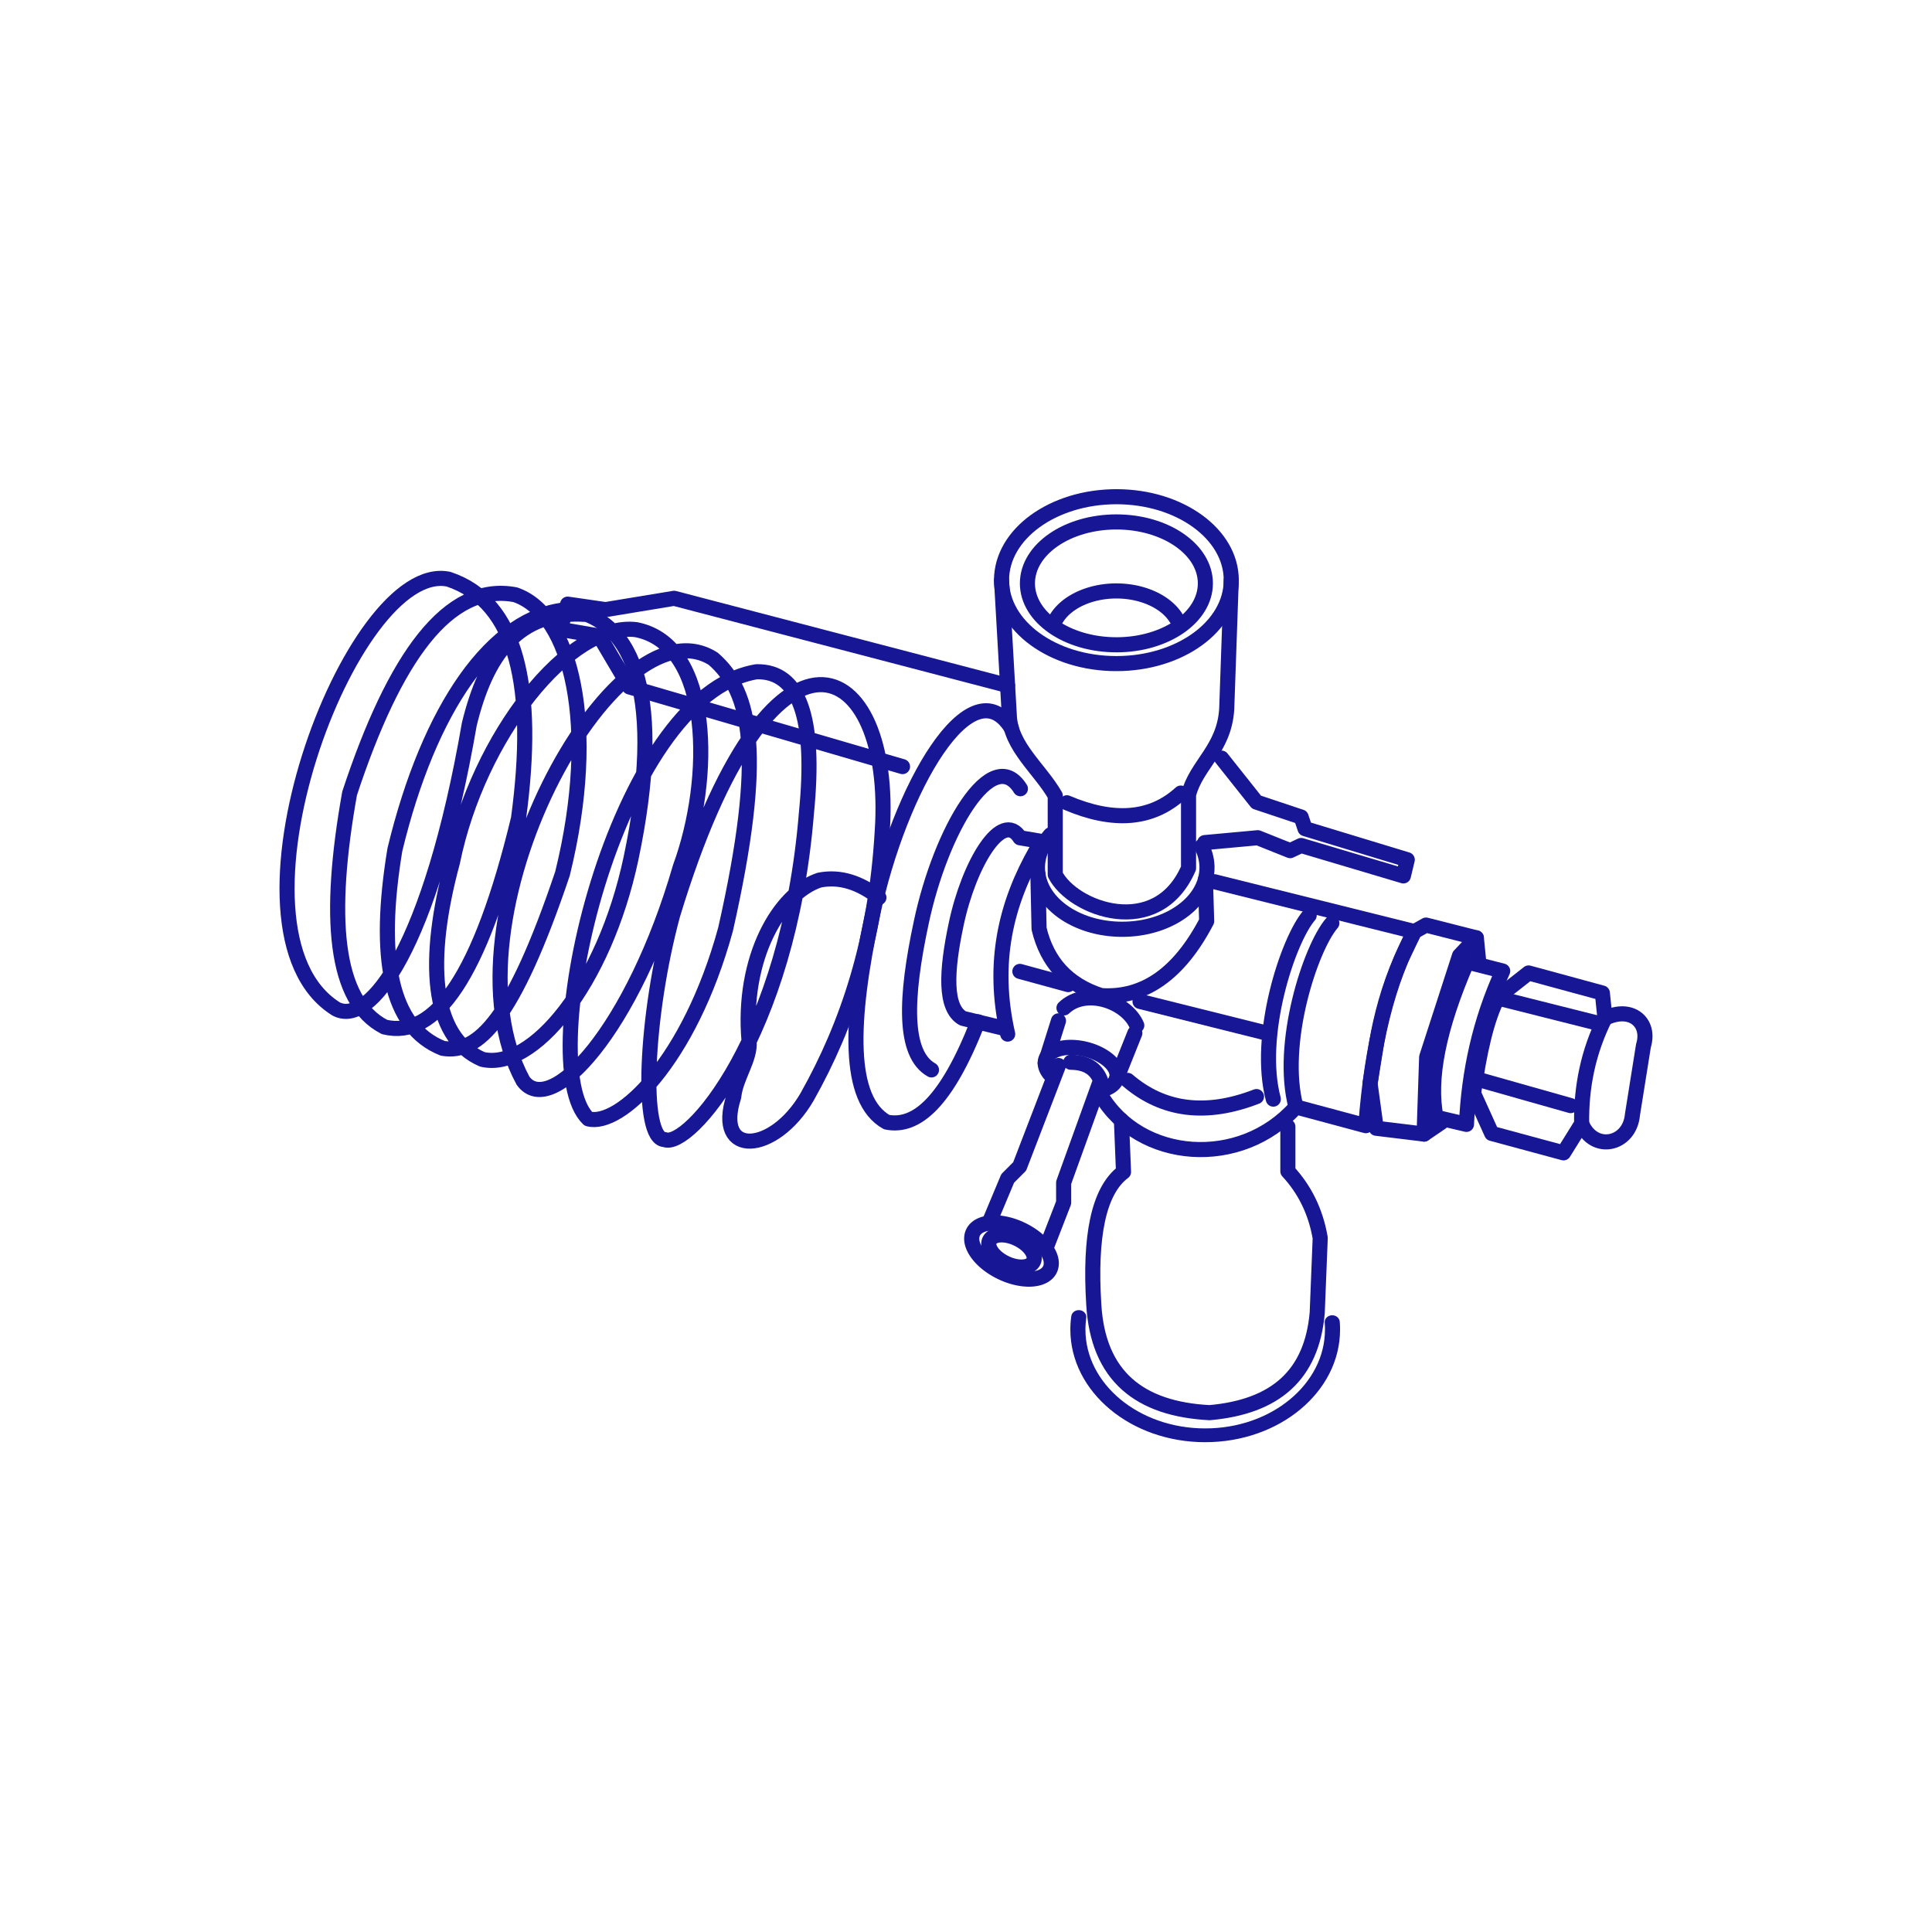 <?xml version="1.0" encoding="UTF-8"?>
<!DOCTYPE svg PUBLIC "-//W3C//DTD SVG 1.1//EN" "http://www.w3.org/Graphics/SVG/1.1/DTD/svg11.dtd">
<!-- Creator: CorelDRAW -->
<svg xmlns="http://www.w3.org/2000/svg" xml:space="preserve" width="1400px" height="1400px" version="1.1" style="shape-rendering:geometricPrecision; text-rendering:geometricPrecision; image-rendering:optimizeQuality; fill-rule:evenodd; clip-rule:evenodd"
viewBox="0 0 1400 1400"
 xmlns:xlink="http://www.w3.org/1999/xlink"
 xmlns:xodm="http://www.corel.com/coreldraw/odm/2003">
 <defs>
  <style type="text/css">
   <![CDATA[
    .str1 {stroke:#171796;stroke-width:10.94;stroke-linecap:round;stroke-linejoin:round;stroke-miterlimit:22.926}
    .str3 {stroke:#171796;stroke-width:10.94;stroke-linecap:round;stroke-linejoin:round;stroke-miterlimit:22.926}
    .str0 {stroke:#171796;stroke-width:10.94;stroke-linecap:round;stroke-linejoin:round;stroke-miterlimit:22.926}
    .str2 {stroke:#171796;stroke-width:10.94;stroke-linecap:round;stroke-linejoin:round;stroke-miterlimit:22.926}
    .fil0 {fill:none}
    .fil1 {fill:#171796;fill-rule:nonzero}
   ]]>
  </style>
 </defs>
 <g id="Capa_x0020_1">
  <rect class="fil0" width="1400" height="1400"/>
  <g id="_3131287891248">
   <path class="fil0 str0" d="M636.9 650.41c-13.79,-10.8 -28.11,-15.61 -43.14,-12.65 -29.1,9.74 -56.37,56.43 -50.94,116.84 1.14,12.67 -9.77,26.01 -11.14,40.24 -14.38,44.33 29.25,41.17 53.17,0 29.49,-52.35 50,-114.12 54.48,-192.73 8.44,-125.98 -79.71,-176.93 -151.93,60.96 -19.74,73.35 -23.63,162.37 -5.71,162.72 16.76,6.99 89.52,-74.05 102.69,-236.8 6.9,-69.42 -5.49,-102.82 -36.11,-102.22 -102.86,17.02 -163.32,284.48 -121.91,324.01 22.52,5.96 73.09,-41.28 99.41,-137.39 28.59,-126.61 18.77,-171.94 -8.92,-196 -71.77,-45.65 -200.34,190.04 -137.85,305.73 19.76,27.61 79.64,-36.37 113.94,-154.74 23.6,-64.4 23.29,-161.15 -31.89,-172.09 -48.04,-6.05 -114.5,76.84 -133.16,168.34 -19.07,70.51 -16.1,126.73 21.57,143.01 36.25,8.53 88.29,-53.67 107.84,-145.83 23.91,-113.94 3.75,-173.67 -45.95,-180.06 -54.46,4.41 -100.59,71.87 -125.2,173.97 -12.84,77.75 -3.72,128.71 34.7,143.95 25.68,4.25 51.07,-20.78 86.75,-126.6 26.6,-107.97 6.22,-188.39 -34.23,-202.1 -48.67,-9.26 -87.63,45.68 -120.04,143.95 -15.86,88.82 -11.34,150.48 25.32,169.28 36.54,8.8 69.29,-36 97.06,-150.99 12.89,-95.34 -1,-156.93 -50.64,-173.49 -70.44,-14.84 -171.51,254.9 -81.59,311.35 24.38,13.13 68.48,-43.98 96.6,-206.32 11.93,-48.83 34.54,-83.2 85.25,-79.49"/>
   <path class="fil0 str0" d="M885.18 549.37l25.32 31.88 32.35 10.79 2.82 8.44 74.08 22.51 -2.81 11.72 -74.09 -22.04 -7.97 3.75 -23.45 -9.38 -38.46 3.53m-218.97 -55.07l-197.87 -57.71 -21.81 -36.86 -28.36 -4.87 5.39 -18.29 27.43 3.98 49.71 -8.2 241.64 63.17"/>
   <path class="fil0 str0" d="M725.75 420.4l5.63 98.02c0.78,22.66 22.19,38.76 33.29,58.14l0 57.21c12.64,24.94 73.8,47.74 96.59,-4.69l0 -53.17c5.48,-21.66 25.95,-33.01 27.67,-62.18l3.28 -93.33"/>
   <path class="fil0 str0" d="M773.11 581.72c33.69,14.35 61.34,12.37 82.53,-7.03"/>
   <g>
    <path class="fil1" d="M897.68 420.4l-10.94 0 0 0 -0.09 -2.73 -0.28 -2.7 -0.47 -2.66 -0.64 -2.62 -0.82 -2.59 -1 -2.54 -1.17 -2.5 -1.33 -2.46 -1.5 -2.4 -1.65 -2.35 -1.82 -2.31 -1.98 -2.23 -2.12 -2.18 -2.28 -2.09 -2.42 -2.03 -2.55 -1.95 -2.69 -1.86 -2.82 -1.78 -2.94 -1.68 -3.07 -1.58 -3.17 -1.48 -3.29 -1.37 -3.38 -1.26 -3.49 -1.15 -3.58 -1.02 -3.67 -0.9 -3.75 -0.78 -3.82 -0.64 -3.89 -0.5 -3.98 -0.37 -4.02 -0.22 -4.08 -0.08 0 -10.92 4.49 0.08 4.42 0.25 4.36 0.4 4.31 0.56 4.23 0.7 4.15 0.86 4.06 1 3.99 1.14 3.89 1.28 3.78 1.41 3.69 1.54 3.58 1.67 3.46 1.79 3.35 1.91 3.21 2.02 3.1 2.14 2.96 2.25 2.81 2.37 2.67 2.46 2.51 2.57 2.36 2.67 2.19 2.77 2.01 2.85 1.84 2.95 1.65 3.04 1.45 3.12 1.25 3.2 1.04 3.26 0.82 3.34 0.59 3.39 0.36 3.44 0.12 3.5 0 0zm0 0c0,3.01 -2.45,5.46 -5.47,5.46 -3.02,0 -5.47,-2.45 -5.47,-5.46l10.94 0zm-88.7 65.92l0 -10.92 0 0 4.08 -0.08 4.02 -0.22 3.98 -0.36 3.89 -0.51 3.82 -0.64 3.75 -0.77 3.67 -0.91 3.58 -1.02 3.49 -1.14 3.38 -1.26 3.29 -1.38 3.18 -1.48 3.06 -1.58 2.94 -1.68 2.82 -1.77 2.69 -1.86 2.55 -1.95 2.42 -2.03 2.28 -2.1 2.12 -2.18 1.98 -2.23 1.82 -2.3 1.65 -2.36 1.5 -2.4 1.33 -2.46 1.17 -2.5 1 -2.54 0.82 -2.59 0.64 -2.62 0.47 -2.66 0.28 -2.69 0.09 -2.73 10.94 0 -0.12 3.49 -0.36 3.44 -0.59 3.39 -0.82 3.34 -1.04 3.27 -1.25 3.2 -1.45 3.11 -1.65 3.04 -1.84 2.95 -2.01 2.85 -2.19 2.77 -2.36 2.67 -2.51 2.57 -2.67 2.47 -2.81 2.36 -2.96 2.25 -3.1 2.14 -3.21 2.03 -3.35 1.91 -3.46 1.79 -3.58 1.67 -3.68 1.54 -3.8 1.41 -3.89 1.27 -3.98 1.14 -4.06 1 -4.15 0.86 -4.23 0.71 -4.31 0.55 -4.36 0.41 -4.42 0.25 -4.49 0.07 0 0zm0 0c-3.02,0 -5.47,-2.44 -5.47,-5.46 0,-3.01 2.45,-5.46 5.47,-5.46l0 10.92zm-88.7 -65.92l10.94 0 0 0 0.09 2.73 0.29 2.69 0.46 2.66 0.65 2.62 0.82 2.59 0.99 2.54 1.17 2.5 1.33 2.46 1.5 2.4 1.66 2.36 1.82 2.3 1.97 2.23 2.13 2.17 2.27 2.11 2.42 2.03 2.55 1.95 2.69 1.86 2.82 1.77 2.94 1.68 3.07 1.58 3.18 1.48 3.28 1.38 3.38 1.26 3.49 1.14 3.58 1.02 3.67 0.91 3.75 0.77 3.82 0.64 3.9 0.51 3.96 0.36 4.03 0.22 4.08 0.08 0 10.92 -4.48 -0.07 -4.44 -0.25 -4.36 -0.41 -4.3 -0.55 -4.23 -0.71 -4.15 -0.86 -4.06 -1 -3.98 -1.14 -3.89 -1.27 -3.79 -1.41 -3.69 -1.54 -3.57 -1.67 -3.47 -1.79 -3.35 -1.91 -3.22 -2.03 -3.09 -2.14 -2.96 -2.25 -2.81 -2.36 -2.67 -2.47 -2.51 -2.57 -2.36 -2.67 -2.19 -2.76 -2.01 -2.86 -1.84 -2.95 -1.64 -3.04 -1.46 -3.11 -1.24 -3.2 -1.05 -3.27 -0.81 -3.34 -0.6 -3.39 -0.36 -3.44 -0.12 -3.49 0 0zm0 0c0,-3.02 2.45,-5.46 5.47,-5.46 3.02,0 5.47,2.44 5.47,5.46l-10.94 0zm88.7 -65.93l0 10.92 0 0 -4.08 0.08 -4.03 0.22 -3.96 0.37 -3.9 0.5 -3.82 0.64 -3.75 0.78 -3.67 0.9 -3.58 1.02 -3.48 1.15 -3.39 1.26 -3.28 1.37 -3.18 1.48 -3.07 1.58 -2.94 1.68 -2.82 1.78 -2.69 1.86 -2.55 1.95 -2.42 2.02 -2.27 2.11 -2.13 2.17 -1.97 2.23 -1.82 2.31 -1.66 2.35 -1.5 2.4 -1.33 2.46 -1.17 2.5 -0.99 2.54 -0.82 2.59 -0.65 2.62 -0.46 2.66 -0.29 2.7 -0.09 2.73 -10.94 0 0.12 -3.5 0.36 -3.44 0.6 -3.39 0.81 -3.34 1.05 -3.26 1.24 -3.2 1.46 -3.12 1.64 -3.04 1.84 -2.95 2.01 -2.85 2.19 -2.77 2.36 -2.67 2.51 -2.57 2.67 -2.46 2.81 -2.37 2.96 -2.25 3.09 -2.14 3.22 -2.02 3.35 -1.91 3.46 -1.79 3.58 -1.67 3.69 -1.54 3.79 -1.41 3.89 -1.28 3.98 -1.14 4.06 -1 4.15 -0.86 4.23 -0.7 4.3 -0.56 4.36 -0.4 4.44 -0.25 4.48 -0.08 0 0zm0 0c3.02,0 5.47,2.45 5.47,5.46 0,3.02 -2.45,5.46 -5.47,5.46l0 -10.92z"/>
   </g>
   <g>
    <path class="fil1" d="M878.93 422.73l-10.94 0 0 0 -0.07 -1.89 -0.21 -1.86 -0.34 -1.85 -0.47 -1.82 -0.6 -1.8 -0.73 -1.77 -0.85 -1.75 -0.99 -1.73 -1.12 -1.7 -1.23 -1.66 -1.36 -1.63 -1.48 -1.59 -1.6 -1.56 -1.71 -1.5 -1.83 -1.46 -1.94 -1.4 -2.03 -1.34 -2.14 -1.28 -2.24 -1.22 -2.33 -1.14 -2.42 -1.07 -2.51 -0.99 -2.58 -0.92 -2.67 -0.83 -2.73 -0.75 -2.8 -0.65 -2.87 -0.56 -2.93 -0.47 -2.98 -0.37 -3.04 -0.26 -3.08 -0.17 -3.13 -0.05 0 -10.95 3.51 0.06 3.46 0.19 3.42 0.29 3.37 0.42 3.31 0.53 3.25 0.63 3.19 0.75 3.12 0.85 3.05 0.95 2.97 1.05 2.9 1.15 2.81 1.25 2.73 1.33 2.63 1.43 2.54 1.52 2.44 1.61 2.33 1.69 2.23 1.78 2.11 1.85 2 1.94 1.87 2.01 1.76 2.1 1.6 2.18 1.47 2.24 1.32 2.32 1.17 2.38 1.01 2.46 0.84 2.5 0.66 2.57 0.48 2.61 0.3 2.66 0.1 2.69 0 0zm0 0c0,3.02 -2.46,5.47 -5.47,5.47 -3.02,0 -5.47,-2.45 -5.47,-5.47l10.94 0zm-69.95 49.98l0 -10.94 0 0 3.13 -0.06 3.08 -0.16 3.04 -0.27 2.98 -0.37 2.93 -0.46 2.87 -0.57 2.8 -0.65 2.73 -0.74 2.67 -0.83 2.58 -0.92 2.51 -0.99 2.42 -1.07 2.33 -1.15 2.24 -1.21 2.14 -1.28 2.03 -1.35 1.94 -1.4 1.83 -1.45 1.71 -1.5 1.6 -1.56 1.48 -1.59 1.36 -1.63 1.23 -1.67 1.12 -1.7 0.99 -1.72 0.85 -1.75 0.73 -1.78 0.6 -1.79 0.47 -1.82 0.34 -1.85 0.21 -1.86 0.07 -1.89 10.94 0 -0.1 2.69 -0.3 2.66 -0.48 2.61 -0.66 2.56 -0.84 2.51 -1.01 2.45 -1.17 2.39 -1.32 2.31 -1.47 2.25 -1.61 2.17 -1.74 2.1 -1.88 2.02 -2 1.93 -2.11 1.86 -2.23 1.78 -2.33 1.69 -2.44 1.6 -2.54 1.52 -2.63 1.43 -2.73 1.34 -2.81 1.24 -2.9 1.15 -2.97 1.05 -3.05 0.96 -3.12 0.85 -3.19 0.74 -3.25 0.64 -3.31 0.52 -3.37 0.42 -3.42 0.3 -3.46 0.18 -3.51 0.06 0 0zm0 0c-3.02,0 -5.47,-2.45 -5.47,-5.47 0,-3.02 2.45,-5.47 5.47,-5.47l0 10.94zm-69.94 -49.98l10.93 0 0 0 0.07 1.89 0.21 1.86 0.34 1.85 0.47 1.82 0.6 1.79 0.73 1.78 0.85 1.75 1 1.72 1.11 1.7 1.23 1.67 1.36 1.63 1.48 1.59 1.6 1.56 1.72 1.5 1.82 1.45 1.94 1.4 2.04 1.35 2.14 1.28 2.23 1.21 2.33 1.15 2.42 1.07 2.51 0.99 2.59 0.92 2.66 0.83 2.73 0.74 2.8 0.65 2.87 0.57 2.93 0.46 2.98 0.37 3.04 0.27 3.08 0.16 3.13 0.06 0 10.94 -3.51 -0.06 -3.46 -0.18 -3.42 -0.3 -3.37 -0.42 -3.31 -0.52 -3.25 -0.64 -3.19 -0.74 -3.12 -0.85 -3.05 -0.96 -2.97 -1.05 -2.9 -1.15 -2.81 -1.24 -2.73 -1.34 -2.63 -1.43 -2.54 -1.52 -2.44 -1.6 -2.33 -1.69 -2.23 -1.78 -2.11 -1.86 -2 -1.93 -1.88 -2.02 -1.74 -2.1 -1.61 -2.17 -1.47 -2.25 -1.32 -2.31 -1.17 -2.39 -1.01 -2.45 -0.84 -2.51 -0.66 -2.56 -0.48 -2.61 -0.29 -2.66 -0.1 -2.69 0 0zm0 0c0,-3.02 2.45,-5.47 5.47,-5.47 3.01,0 5.46,2.45 5.46,5.47l-10.93 0zm69.94 -49.99l0 10.95 0 0 -3.13 0.05 -3.08 0.17 -3.04 0.26 -2.98 0.37 -2.93 0.47 -2.87 0.56 -2.8 0.65 -2.73 0.75 -2.66 0.83 -2.59 0.92 -2.51 0.99 -2.42 1.07 -2.33 1.14 -2.23 1.22 -2.14 1.28 -2.04 1.34 -1.94 1.4 -1.82 1.46 -1.72 1.5 -1.6 1.56 -1.48 1.59 -1.36 1.63 -1.23 1.66 -1.11 1.7 -1 1.73 -0.85 1.75 -0.73 1.77 -0.6 1.8 -0.47 1.82 -0.34 1.85 -0.21 1.86 -0.07 1.89 -10.93 0 0.1 -2.69 0.29 -2.66 0.48 -2.61 0.66 -2.57 0.84 -2.5 1.01 -2.46 1.17 -2.38 1.32 -2.32 1.47 -2.24 1.61 -2.18 1.75 -2.1 1.87 -2.01 2 -1.94 2.11 -1.85 2.23 -1.78 2.33 -1.69 2.44 -1.61 2.54 -1.52 2.63 -1.43 2.73 -1.33 2.81 -1.25 2.9 -1.15 2.97 -1.05 3.05 -0.95 3.12 -0.85 3.19 -0.75 3.25 -0.63 3.31 -0.53 3.37 -0.42 3.42 -0.29 3.46 -0.19 3.51 -0.06 0 0zm0 0c3.02,0 5.47,2.45 5.47,5.48 0,3.02 -2.45,5.47 -5.47,5.47l0 -10.95z"/>
   </g>
   <g>
    <path class="fil1" d="M770.04 451.27c-1.53,2.6 -4.89,3.46 -7.49,1.93 -2.6,-1.53 -3.47,-4.89 -1.94,-7.49l9.43 5.56zm38.94 -28.53l0 10.94 0 0 -1.64 0.03 -1.65 0.06 -1.62 0.1 -1.6 0.15 -1.59 0.19 -1.58 0.23 -1.55 0.26 -1.53 0.31 -1.5 0.34 -1.48 0.38 -1.45 0.41 -1.43 0.45 -1.4 0.48 -1.36 0.52 -1.32 0.55 -1.31 0.58 -1.26 0.6 -1.21 0.64 -1.2 0.67 -1.13 0.69 -1.1 0.72 -1.06 0.74 -1.01 0.77 -0.97 0.78 -0.93 0.81 -0.87 0.83 -0.82 0.84 -0.78 0.86 -0.72 0.88 -0.68 0.89 -0.62 0.91 -0.57 0.92 -9.43 -5.56 0.85 -1.36 0.9 -1.32 0.97 -1.27 1.02 -1.23 1.08 -1.21 1.13 -1.16 1.19 -1.12 1.22 -1.07 1.28 -1.05 1.32 -0.99 1.37 -0.96 1.41 -0.92 1.46 -0.88 1.48 -0.83 1.52 -0.8 1.56 -0.75 1.59 -0.71 1.63 -0.67 1.66 -0.63 1.69 -0.58 1.71 -0.54 1.74 -0.5 1.77 -0.45 1.79 -0.41 1.82 -0.36 1.83 -0.31 1.85 -0.27 1.88 -0.23 1.9 -0.17 1.9 -0.12 1.92 -0.08 1.93 -0.02 0 0zm0 0c3.02,0 5.47,2.45 5.47,5.47 0,3.02 -2.45,5.47 -5.47,5.47l0 -10.94zm48.07 22.48l-9.33 5.72 -0.58 -0.91 -0.64 -0.89 -0.68 -0.88 -0.73 -0.86 -0.78 -0.84 -0.84 -0.84 -0.87 -0.82 -0.93 -0.79 -0.96 -0.77 -1.02 -0.75 -1.06 -0.73 -1.1 -0.7 -1.13 -0.68 -1.18 -0.65 -1.22 -0.62 -1.25 -0.6 -1.29 -0.57 -1.32 -0.54 -1.35 -0.5 -1.39 -0.47 -1.42 -0.44 -1.43 -0.41 -1.47 -0.37 -1.49 -0.33 -1.51 -0.3 -1.54 -0.26 -1.55 -0.22 -1.57 -0.19 -1.59 -0.14 -1.6 -0.1 -1.62 -0.06 -1.63 -0.03 0 -10.94 1.91 0.02 1.89 0.08 1.89 0.12 1.87 0.17 1.85 0.21 1.84 0.27 1.81 0.3 1.8 0.35 1.78 0.4 1.74 0.45 1.73 0.48 1.69 0.53 1.68 0.57 1.64 0.61 1.61 0.66 1.58 0.69 1.55 0.73 1.51 0.78 1.49 0.82 1.44 0.86 1.41 0.91 1.36 0.93 1.31 0.98 1.28 1.01 1.23 1.06 1.19 1.1 1.13 1.13 1.09 1.17 1.02 1.22 0.98 1.25 0.92 1.29 0.85 1.33zm0 0c1.57,2.57 0.76,5.95 -1.81,7.53 -2.57,1.57 -5.94,0.76 -7.52,-1.81l9.33 -5.72z"/>
   </g>
   <path class="fil0 str0" d="M732.82 527.55c-28.52,-45.68 -80.82,41.56 -100.76,136.18 -16.29,76.17 -18.27,133.26 10.46,149.4 21.47,4.27 43.4,-14.43 66.12,-72.68"/>
   <path class="fil0 str1" d="M739.42 571.55c-20.36,-32.59 -57.67,29.65 -71.9,97.16 -11.62,54.34 -13.04,95.08 7.46,106.59"/>
   <path class="fil0 str0" d="M725.51 744.67l-27.78 -6.74c-13.16,-7.39 -12.25,-33.55 -4.79,-68.45 9.14,-43.36 33.1,-83.33 46.17,-62.4l17.82 3.01"/>
   <path class="fil0 str0" d="M751.07 615.95c-21.91,38.37 -32.72,81.28 -20.86,133.4"/>
   <g>
    <path class="fil1" d="M865.98 615.81c-1.37,-2.7 -0.29,-6.02 2.4,-7.39 2.69,-1.37 5.99,-0.29 7.35,2.41l-9.75 4.98zm14.12 12.92l-10.94 0 0 0 -0.01 -0.4 0 -0.42 -0.02 -0.43 -0.02 -0.37 -0.03 -0.42 -0.03 -0.43 -0.04 -0.37 -0.05 -0.42 -0.05 -0.43 -0.06 -0.39 -0.06 -0.4 -0.08 -0.42 -0.08 -0.41 -0.08 -0.4 -0.09 -0.39 -0.1 -0.42 -0.1 -0.4 -0.1 -0.39 -0.13 -0.43 -0.11 -0.4 -0.13 -0.39 -0.13 -0.41 -0.14 -0.39 -0.14 -0.39 -0.16 -0.41 -0.16 -0.41 -0.16 -0.4 -0.18 -0.4 -0.17 -0.41 -0.18 -0.38 -0.18 -0.39 -0.21 -0.4 9.75 -4.98 0.26 0.52 0.27 0.54 0.25 0.55 0.23 0.53 0.23 0.54 0.23 0.55 0.21 0.53 0.21 0.55 0.2 0.55 0.19 0.56 0.18 0.54 0.19 0.57 0.16 0.56 0.15 0.53 0.16 0.58 0.14 0.57 0.13 0.55 0.13 0.57 0.11 0.58 0.11 0.55 0.1 0.56 0.09 0.58 0.08 0.57 0.07 0.57 0.07 0.55 0.06 0.61 0.04 0.56 0.05 0.56 0.03 0.61 0.02 0.56 0.01 0.57 0.01 0.58 0 0zm0 0c0,3.03 -2.46,5.5 -5.47,5.5 -3.02,0 -5.47,-2.47 -5.47,-5.5l10.94 0zm-66.9 50.16l0 -10.99 0 0 2.96 -0.06 2.92 -0.16 2.88 -0.27 2.82 -0.36 2.77 -0.46 2.71 -0.57 2.66 -0.65 2.59 -0.74 2.52 -0.83 2.46 -0.91 2.36 -0.99 2.29 -1.07 2.21 -1.14 2.12 -1.21 2.03 -1.28 1.93 -1.34 1.83 -1.4 1.74 -1.45 1.62 -1.5 1.52 -1.56 1.41 -1.59 1.29 -1.64 1.18 -1.68 1.05 -1.69 0.95 -1.74 0.82 -1.77 0.7 -1.79 0.58 -1.82 0.45 -1.83 0.32 -1.87 0.2 -1.89 0.07 -1.91 10.94 0 -0.09 2.68 -0.29 2.65 -0.45 2.6 -0.63 2.56 -0.79 2.51 -0.96 2.45 -1.11 2.39 -1.26 2.31 -1.4 2.26 -1.53 2.18 -1.67 2.1 -1.79 2.03 -1.9 1.95 -2.02 1.87 -2.13 1.79 -2.24 1.7 -2.33 1.62 -2.43 1.54 -2.52 1.43 -2.61 1.35 -2.7 1.26 -2.77 1.16 -2.85 1.06 -2.92 0.96 -2.99 0.85 -3.05 0.76 -3.12 0.64 -3.17 0.53 -3.22 0.42 -3.28 0.3 -3.31 0.19 -3.37 0.06 0 0zm0 0c-3.02,0 -5.47,-2.46 -5.47,-5.5 0,-3.03 2.45,-5.49 5.47,-5.49l0 10.99zm-66.89 -50.16l10.94 0 0 0 0.06 1.91 0.2 1.89 0.33 1.87 0.45 1.83 0.58 1.82 0.69 1.79 0.82 1.77 0.95 1.74 1.05 1.69 1.18 1.68 1.3 1.64 1.41 1.59 1.51 1.56 1.63 1.5 1.73 1.45 1.84 1.4 1.93 1.34 2.02 1.28 2.12 1.21 2.21 1.14 2.29 1.07 2.37 0.99 2.45 0.91 2.52 0.83 2.59 0.74 2.66 0.65 2.71 0.57 2.77 0.46 2.83 0.36 2.87 0.27 2.92 0.16 2.96 0.06 0 10.99 -3.36 -0.06 -3.32 -0.19 -3.27 -0.3 -3.23 -0.42 -3.17 -0.53 -3.12 -0.64 -3.05 -0.76 -2.99 -0.85 -2.92 -0.96 -2.85 -1.06 -2.77 -1.16 -2.69 -1.26 -2.62 -1.35 -2.51 -1.43 -2.43 -1.54 -2.34 -1.62 -2.23 -1.7 -2.13 -1.79 -2.02 -1.87 -1.91 -1.95 -1.79 -2.03 -1.66 -2.1 -1.54 -2.18 -1.4 -2.26 -1.25 -2.31 -1.12 -2.39 -0.95 -2.45 -0.8 -2.51 -0.63 -2.56 -0.45 -2.6 -0.28 -2.65 -0.09 -2.68 0 0zm0 0c0,-3.04 2.45,-5.5 5.47,-5.5 3.01,0 5.47,2.46 5.47,5.5l-10.94 0zm10.78 -27.4l8.25 7.22 -0.5 0.59 -0.48 0.58 -0.47 0.6 -0.46 0.61 -0.44 0.61 -0.42 0.61 -0.39 0.59 -0.39 0.63 -0.38 0.62 -0.34 0.6 -0.34 0.64 -0.33 0.63 -0.31 0.62 -0.29 0.64 -0.28 0.63 -0.26 0.63 -0.24 0.63 -0.22 0.64 -0.22 0.65 -0.2 0.64 -0.18 0.64 -0.16 0.65 -0.15 0.64 -0.14 0.65 -0.12 0.64 -0.1 0.65 -0.09 0.65 -0.07 0.66 -0.05 0.65 -0.05 0.66 -0.02 0.64 0 0.66 -10.94 0 0.01 -0.92 0.03 -0.93 0.06 -0.92 0.08 -0.92 0.1 -0.91 0.12 -0.91 0.14 -0.91 0.16 -0.9 0.19 -0.91 0.21 -0.9 0.23 -0.89 0.25 -0.89 0.28 -0.89 0.28 -0.87 0.32 -0.87 0.33 -0.88 0.35 -0.86 0.38 -0.86 0.4 -0.85 0.41 -0.85 0.43 -0.83 0.45 -0.82 0.48 -0.85 0.49 -0.81 0.5 -0.8 0.54 -0.82 0.55 -0.79 0.57 -0.79 0.57 -0.76 0.6 -0.77 0.63 -0.77 0.64 -0.75zm0 0c1.98,-2.29 5.44,-2.53 7.72,-0.54 2.27,1.99 2.51,5.47 0.53,7.76l-8.25 -7.22z"/>
   </g>
   <path class="fil0 str0" d="M880.02 638.93l144.89 36.11c-19.29,35.53 -30.88,82.62 -35.17,140.67l-50.64 -13.6c-39.92,45.19 -113.41,39.68 -141.61,-8.91"/>
   <path class="fil0 str0" d="M873.5 637.31l0.89 30.22c-19.85,37.96 -45.32,55.98 -76.43,53.92 -24.53,-7.89 -39.24,-24.29 -45.01,-48.44l-0.85 -39.66"/>
   <line class="fil0 str0" x1="826.1" y1="725.68" x2="919.88" y2= "749.12" />
   <line class="fil0 str0" x1="739.04" y1="703.91" x2="774.05" y2= "713.48" />
   <g>
    <path class="fil1" d="M764.92 774.76c1.92,2.34 1.57,5.78 -0.77,7.69 -2.34,1.91 -5.8,1.57 -7.71,-0.77l8.48 -6.92zm-13.01 -4.49l10.97 0.01 0 0 0 0.11 0 0.1 0 0.06 0.02 0.11 0.01 0.11 0.02 0.11 0.02 0.13 0.02 0.12 0.03 0.12 0.02 0.08 0.03 0.13 0.05 0.14 0.04 0.13 0.05 0.14 0.05 0.14 0.06 0.14 0.06 0.14 0.06 0.15 0.06 0.12 0.09 0.18 0.08 0.16 0.08 0.13 0.11 0.19 0.09 0.16 0.11 0.17 0.1 0.15 0.12 0.17 0.13 0.19 0.11 0.17 0.12 0.15 0.16 0.2 0.14 0.18 -8.48 6.92 -0.26 -0.32 -0.23 -0.3 -0.25 -0.33 -0.25 -0.34 -0.21 -0.31 -0.22 -0.33 -0.23 -0.34 -0.21 -0.34 -0.2 -0.33 -0.18 -0.31 -0.2 -0.37 -0.18 -0.35 -0.16 -0.31 -0.18 -0.38 -0.17 -0.35 -0.15 -0.36 -0.14 -0.36 -0.14 -0.36 -0.12 -0.36 -0.12 -0.37 -0.11 -0.36 -0.1 -0.37 -0.11 -0.41 -0.08 -0.38 -0.07 -0.37 -0.07 -0.38 -0.05 -0.37 -0.05 -0.38 -0.04 -0.39 -0.03 -0.42 -0.01 -0.38 -0.01 -0.38 0 0zm0 0c0,-3.02 2.46,-5.47 5.48,-5.46 3.03,0 5.49,2.46 5.49,5.47l-10.97 -0.01zm32.44 -16.05l-1.86 10.78 0.01 0 -1.19 -0.19 -1.16 -0.14 -1.14 -0.12 -1.12 -0.07 -1.09 -0.05 -1.06 0 -1.05 0.02 -0.99 0.06 -0.96 0.09 -0.95 0.12 -0.88 0.14 -0.85 0.17 -0.81 0.19 -0.76 0.22 -0.71 0.24 -0.67 0.26 -0.62 0.26 -0.57 0.29 -0.51 0.28 -0.45 0.3 -0.41 0.3 -0.34 0.28 -0.3 0.29 -0.25 0.29 -0.2 0.26 -0.17 0.26 -0.13 0.24 -0.1 0.23 -0.08 0.24 -0.05 0.27 -0.04 0.26 -0.01 0.29 -10.97 -0.01 0.06 -1.26 0.17 -1.24 0.27 -1.19 0.38 -1.18 0.48 -1.13 0.57 -1.07 0.65 -1.01 0.73 -0.96 0.79 -0.88 0.85 -0.82 0.91 -0.77 0.95 -0.69 1 -0.65 1.04 -0.59 1.07 -0.53 1.1 -0.48 1.14 -0.44 1.17 -0.39 1.21 -0.35 1.23 -0.29 1.26 -0.26 1.3 -0.21 1.3 -0.16 1.34 -0.12 1.37 -0.08 1.38 -0.03 1.41 0.01 1.42 0.05 1.45 0.1 1.46 0.14 1.48 0.19 1.5 0.24 0 0zm0 0c2.98,0.51 4.98,3.34 4.47,6.32 -0.5,2.98 -3.34,4.97 -6.32,4.46l1.85 -10.78zm30.58 25.06l-10.97 -0.02 0 0 -0.01 -0.33 -0.04 -0.32 -0.08 -0.37 -0.12 -0.42 -0.16 -0.42 -0.2 -0.44 -0.26 -0.49 -0.3 -0.5 -0.35 -0.52 -0.42 -0.54 -0.45 -0.54 -0.51 -0.55 -0.57 -0.56 -0.6 -0.56 -0.66 -0.55 -0.72 -0.56 -0.74 -0.55 -0.79 -0.53 -0.84 -0.53 -0.87 -0.51 -0.91 -0.5 -0.94 -0.48 -0.97 -0.45 -1.01 -0.44 -1.05 -0.42 -1.06 -0.4 -1.08 -0.37 -1.11 -0.33 -1.14 -0.32 -1.15 -0.28 -1.17 -0.26 -1.19 -0.22 1.86 -10.78 1.49 0.28 1.48 0.32 1.45 0.36 1.43 0.4 1.4 0.43 1.39 0.46 1.36 0.51 1.31 0.53 1.3 0.56 1.28 0.6 1.23 0.63 1.2 0.66 1.18 0.69 1.12 0.71 1.1 0.74 1.06 0.78 1.01 0.78 0.98 0.83 0.94 0.86 0.88 0.88 0.85 0.91 0.79 0.94 0.74 0.97 0.68 1 0.64 1.04 0.56 1.07 0.5 1.11 0.42 1.15 0.33 1.16 0.26 1.2 0.16 1.25 0.06 1.25 0 0zm0 0c0,3.01 -2.46,5.46 -5.49,5.46 -3.02,-0.01 -5.48,-2.46 -5.48,-5.48l10.97 0.02zm-14.97 15.73l-2.65 -10.62 0.5 -0.13 0.47 -0.14 0.44 -0.14 0.45 -0.15 0.41 -0.16 0.38 -0.16 0.39 -0.17 0.34 -0.17 0.34 -0.17 0.31 -0.18 0.3 -0.18 0.26 -0.19 0.26 -0.18 0.22 -0.17 0.19 -0.17 0.2 -0.18 0.18 -0.18 0.14 -0.16 0.15 -0.18 0.11 -0.14 0.1 -0.15 0.11 -0.18 0.08 -0.14 0.07 -0.15 0.06 -0.14 0.05 -0.14 0.04 -0.15 0.04 -0.15 0.03 -0.15 0.02 -0.13 0.01 -0.17 0 -0.18 10.97 0.02 -0.03 0.72 -0.05 0.73 -0.1 0.75 -0.13 0.72 -0.17 0.71 -0.21 0.69 -0.24 0.69 -0.29 0.68 -0.31 0.64 -0.35 0.64 -0.36 0.59 -0.41 0.61 -0.45 0.58 -0.44 0.54 -0.49 0.54 -0.51 0.51 -0.51 0.47 -0.55 0.48 -0.58 0.45 -0.58 0.42 -0.6 0.4 -0.61 0.38 -0.64 0.36 -0.64 0.34 -0.67 0.33 -0.67 0.3 -0.7 0.29 -0.71 0.27 -0.71 0.25 -0.75 0.24 -0.75 0.21 -0.76 0.2zm0 0c-2.94,0.72 -5.91,-1.06 -6.64,-3.99 -0.73,-2.94 1.06,-5.9 3.99,-6.63l2.65 10.62z"/>
   </g>
   <line class="fil0 str0" x1="757.39" y1="770.28" x2="767.01" y2= "739.74" />
   <line class="fil0 str0" x1="808.69" y1="782.78" x2="822.35" y2= "748.65" />
   <path class="fil0 str2" d="M767.01 772.1l-28.13 73.15 -8.67 8.67 -13.55 32.37m41.14 18.56l12.96 -33.34 0 -14.54 26.73 -74.09c-3.38,-8.82 -10.68,-13.06 -21.57,-13.13"/>
   <path class="fil0 str0" d="M771 730.37c15.82,-15.06 45.45,-4.64 52.75,12.66"/>
   <path class="fil0 str0" d="M817.19 782.88c26.03,22.3 57.28,25.69 93.31,11.73"/>
   <path class="fil0 str0" d="M965.09 668.97c-15.45,17.95 -38.21,87.36 -25.99,133.14"/>
   <path class="fil0 str3" d="M948.68 663.32c-15.46,17.96 -38.22,87.37 -26,133.15"/>
   <path class="fil0 str0" d="M1015.5 694.72l9.41 -19.68 8.44 -4.69 36.46 9.26 -12.19 12.88 -23.8 73.52 -1.87 55.79 -34.7 -4.22 -4.44 -32.44 4.68 -29.21c3.34,-19.52 8.76,-40.07 18.01,-61.21z"/>
   <g>
    <path class="fil1" d="M765.79 922.21l-9.9 -4.74 0 0 0.14 -0.36 0.13 -0.38 0.09 -0.39 0.05 -0.41 0.02 -0.45 -0.01 -0.51 -0.05 -0.53 -0.1 -0.56 -0.15 -0.63 -0.2 -0.64 -0.25 -0.68 -0.32 -0.72 -0.36 -0.73 -0.43 -0.76 -0.48 -0.78 -0.53 -0.78 -0.59 -0.8 -0.65 -0.81 -0.71 -0.82 -0.76 -0.81 -0.81 -0.81 -0.86 -0.82 -0.9 -0.79 -0.96 -0.79 -1 -0.79 -1.05 -0.77 -1.09 -0.74 -1.13 -0.74 -1.18 -0.71 -1.21 -0.69 -1.24 -0.66 -1.29 -0.64 4.72 -9.87 1.56 0.78 1.53 0.81 1.49 0.84 1.44 0.88 1.39 0.9 1.36 0.93 1.31 0.96 1.26 0.98 1.21 1.01 1.18 1.04 1.12 1.05 1.06 1.07 1.02 1.1 0.95 1.11 0.91 1.12 0.86 1.16 0.8 1.18 0.73 1.18 0.67 1.19 0.61 1.24 0.53 1.23 0.48 1.25 0.39 1.28 0.31 1.28 0.23 1.32 0.13 1.33 0.04 1.31 -0.08 1.34 -0.18 1.35 -0.3 1.32 -0.41 1.3 -0.54 1.27 0 0zm0 0c-1.3,2.72 -4.58,3.87 -7.31,2.56 -2.73,-1.31 -3.9,-4.58 -2.59,-7.3l9.9 4.74zm-42.59 4.67l4.72 -9.86 0 0 1.31 0.6 1.31 0.56 1.29 0.51 1.28 0.47 1.28 0.42 1.28 0.38 1.25 0.33 1.24 0.3 1.21 0.25 1.2 0.2 1.17 0.16 1.14 0.12 1.12 0.08 1.06 0.04 1.04 -0.01 1 -0.03 0.94 -0.08 0.91 -0.11 0.86 -0.15 0.81 -0.18 0.75 -0.2 0.68 -0.23 0.63 -0.24 0.57 -0.27 0.51 -0.29 0.45 -0.29 0.39 -0.3 0.35 -0.3 0.29 -0.31 0.24 -0.31 0.22 -0.33 0.19 -0.34 9.9 4.74 -0.65 1.21 -0.75 1.14 -0.85 1.07 -0.93 0.98 -0.99 0.89 -1.07 0.81 -1.11 0.73 -1.16 0.64 -1.2 0.56 -1.24 0.5 -1.28 0.43 -1.3 0.35 -1.33 0.29 -1.35 0.23 -1.38 0.17 -1.42 0.12 -1.42 0.05 -1.45 0.01 -1.48 -0.06 -1.48 -0.11 -1.51 -0.15 -1.53 -0.22 -1.52 -0.26 -1.56 -0.31 -1.56 -0.37 -1.57 -0.42 -1.57 -0.47 -1.58 -0.52 -1.59 -0.58 -1.59 -0.63 -1.59 -0.68 -1.58 -0.73 0 0zm0 0c-2.73,-1.3 -3.89,-4.58 -2.59,-7.3 1.3,-2.72 4.58,-3.87 7.31,-2.56l-4.72 9.86zm-23.06 -36.1l9.91 4.74 0 0 -0.15 0.35 -0.13 0.38 -0.08 0.39 -0.06 0.41 -0.02 0.46 0.01 0.51 0.05 0.53 0.1 0.55 0.16 0.63 0.19 0.65 0.26 0.68 0.31 0.72 0.36 0.72 0.43 0.76 0.48 0.78 0.54 0.79 0.59 0.8 0.65 0.81 0.7 0.81 0.76 0.81 0.81 0.82 0.86 0.81 0.9 0.8 0.96 0.79 1.01 0.79 1.04 0.76 1.09 0.75 1.13 0.73 1.18 0.72 1.21 0.69 1.24 0.66 1.29 0.64 -4.72 9.86 -1.56 -0.77 -1.53 -0.81 -1.48 -0.85 -1.44 -0.87 -1.4 -0.91 -1.35 -0.93 -1.32 -0.96 -1.26 -0.98 -1.21 -1 -1.18 -1.04 -1.12 -1.06 -1.06 -1.07 -1.02 -1.09 -0.96 -1.12 -0.9 -1.13 -0.86 -1.14 -0.79 -1.17 -0.73 -1.18 -0.68 -1.21 -0.61 -1.23 -0.53 -1.23 -0.47 -1.26 -0.4 -1.28 -0.31 -1.27 -0.23 -1.32 -0.13 -1.33 -0.03 -1.32 0.07 -1.34 0.18 -1.34 0.3 -1.33 0.41 -1.29 0.54 -1.28 0 0.01zm0 -0.01c1.3,-2.72 4.58,-3.87 7.31,-2.56 2.74,1.32 3.9,4.59 2.6,7.31l-9.91 -4.75zm42.59 -4.67l-4.72 9.87 0 0 -1.31 -0.6 -1.3 -0.57 -1.3 -0.51 -1.28 -0.46 -1.28 -0.42 -1.28 -0.38 -1.25 -0.34 -1.23 -0.29 -1.22 -0.25 -1.2 -0.21 -1.17 -0.16 -1.14 -0.12 -1.1 -0.08 -1.08 -0.03 -1.04 0 -0.99 0.04 -0.96 0.07 -0.9 0.11 -0.86 0.15 -0.8 0.18 -0.75 0.2 -0.69 0.23 -0.63 0.25 -0.57 0.27 -0.51 0.28 -0.45 0.29 -0.39 0.3 -0.35 0.31 -0.29 0.31 -0.24 0.31 -0.22 0.33 -0.18 0.34 -9.91 -4.74 0.65 -1.22 0.75 -1.14 0.85 -1.06 0.93 -0.98 1 -0.9 1.06 -0.8 1.11 -0.73 1.16 -0.64 1.2 -0.57 1.24 -0.49 1.27 -0.43 1.31 -0.36 1.33 -0.29 1.35 -0.23 1.39 -0.17 1.4 -0.11 1.44 -0.06 1.45 0 1.47 0.05 1.49 0.11 1.51 0.16 1.52 0.21 1.54 0.26 1.55 0.32 1.56 0.37 1.56 0.41 1.57 0.47 1.59 0.53 1.58 0.57 1.6 0.63 1.58 0.68 1.58 0.73 0 0zm0 0c2.73,1.31 3.9,4.58 2.59,7.3 -1.3,2.72 -4.58,3.87 -7.31,2.57l4.72 -9.87z"/>
   </g>
   <g>
    <path class="fil1" d="M753.82 916.48l-9.89 -4.74 -0.01 0 0.01 -0.02 0 0.01 0 -0.03 0.01 -0.05 0 -0.07 0 -0.11 -0.01 -0.12 -0.03 -0.16 -0.05 -0.21 -0.08 -0.26 -0.1 -0.26 -0.12 -0.28 -0.16 -0.32 -0.19 -0.33 -0.22 -0.36 -0.26 -0.38 -0.27 -0.38 -0.31 -0.37 -0.36 -0.42 -0.37 -0.4 -0.41 -0.41 -0.43 -0.41 -0.46 -0.41 -0.5 -0.4 -0.51 -0.41 -0.54 -0.39 -0.57 -0.39 -0.59 -0.39 -0.61 -0.37 -0.63 -0.36 -0.65 -0.34 -0.68 -0.34 4.73 -9.86 0.94 0.47 0.93 0.49 0.91 0.52 0.89 0.53 0.85 0.55 0.82 0.57 0.81 0.59 0.78 0.61 0.74 0.62 0.74 0.64 0.68 0.66 0.67 0.66 0.64 0.69 0.59 0.69 0.58 0.72 0.55 0.74 0.5 0.74 0.47 0.76 0.44 0.78 0.4 0.8 0.36 0.83 0.32 0.85 0.25 0.84 0.22 0.87 0.15 0.91 0.1 0.94 0.02 0.94 -0.05 0.95 -0.13 0.96 -0.2 0.94 -0.31 0.97 -0.39 0.91 -0.01 0zm0.01 0c-1.31,2.72 -4.58,3.87 -7.32,2.56 -2.73,-1.31 -3.89,-4.58 -2.59,-7.3l9.91 4.74zm-27.45 3.76l4.72 -9.86 0.01 0 0.67 0.31 0.69 0.29 0.69 0.28 0.66 0.24 0.67 0.22 0.66 0.2 0.65 0.17 0.64 0.16 0.61 0.12 0.61 0.1 0.59 0.09 0.58 0.05 0.55 0.04 0.52 0.02 0.51 0 0.47 -0.02 0.44 -0.03 0.42 -0.06 0.39 -0.06 0.36 -0.08 0.3 -0.08 0.24 -0.08 0.25 -0.1 0.2 -0.09 0.14 -0.08 0.1 -0.07 0.08 -0.06 0.08 -0.07 0.03 -0.03 0 0.01 0 -0.02 0.02 -0.01 9.89 4.74 -0.46 0.87 -0.54 0.83 -0.63 0.79 -0.67 0.7 -0.69 0.62 -0.75 0.57 -0.78 0.51 -0.82 0.45 -0.81 0.38 -0.82 0.33 -0.88 0.29 -0.87 0.24 -0.86 0.19 -0.87 0.14 -0.89 0.12 -0.91 0.07 -0.91 0.04 -0.91 0 -0.93 -0.04 -0.93 -0.06 -0.94 -0.1 -0.94 -0.13 -0.95 -0.16 -0.97 -0.2 -0.95 -0.23 -0.97 -0.26 -0.96 -0.29 -0.96 -0.31 -0.98 -0.36 -0.95 -0.38 -0.97 -0.41 -0.97 -0.45 0 0zm0 0c-2.73,-1.31 -3.89,-4.58 -2.59,-7.3 1.3,-2.72 4.58,-3.87 7.32,-2.56l-4.73 9.86zm-14.27 -23.74l9.9 4.75 0 -0.01 -0.01 0.02 0.01 -0.01 -0.01 0.04 -0.01 0.04 0 0.07 0 0.11 0.01 0.12 0.04 0.17 0.05 0.21 0.08 0.25 0.1 0.27 0.12 0.28 0.15 0.31 0.19 0.33 0.22 0.36 0.26 0.39 0.28 0.38 0.31 0.38 0.35 0.41 0.37 0.4 0.41 0.4 0.43 0.41 0.46 0.41 0.5 0.41 0.51 0.4 0.55 0.4 0.56 0.39 0.58 0.37 0.63 0.38 0.62 0.36 0.66 0.34 0.67 0.34 -4.72 9.86 -0.95 -0.47 -0.92 -0.49 -0.92 -0.52 -0.87 -0.53 -0.86 -0.55 -0.83 -0.58 -0.8 -0.58 -0.78 -0.61 -0.74 -0.61 -0.73 -0.64 -0.69 -0.65 -0.67 -0.68 -0.64 -0.69 -0.6 -0.69 -0.58 -0.73 -0.54 -0.73 -0.5 -0.73 -0.47 -0.76 -0.45 -0.79 -0.4 -0.8 -0.36 -0.84 -0.31 -0.84 -0.26 -0.83 -0.21 -0.89 -0.16 -0.9 -0.09 -0.94 -0.03 -0.93 0.05 -0.96 0.13 -0.95 0.21 -0.95 0.31 -0.96 0.39 -0.91 0 -0.01zm0 0.01c1.3,-2.72 4.58,-3.87 7.31,-2.57 2.73,1.31 3.9,4.58 2.59,7.3l-9.9 -4.73zm27.45 -3.77l-4.73 9.86 0 0 -0.68 -0.31 -0.68 -0.29 -0.69 -0.28 -0.66 -0.24 -0.67 -0.22 -0.67 -0.2 -0.63 -0.17 -0.64 -0.15 -0.63 -0.12 -0.6 -0.11 -0.6 -0.08 -0.57 -0.06 -0.55 -0.04 -0.53 -0.02 -0.5 0 -0.47 0.02 -0.46 0.04 -0.42 0.05 -0.37 0.06 -0.34 0.08 -0.31 0.08 -0.27 0.09 -0.23 0.09 -0.19 0.09 -0.15 0.09 -0.11 0.06 -0.09 0.08 -0.07 0.05 -0.02 0.02 0 0.01 -0.01 0.01 -0.01 0.02 -9.9 -4.75 0.47 -0.86 0.54 -0.83 0.62 -0.78 0.67 -0.71 0.71 -0.63 0.73 -0.56 0.79 -0.52 0.8 -0.44 0.83 -0.39 0.84 -0.33 0.84 -0.28 0.86 -0.24 0.88 -0.19 0.89 -0.15 0.89 -0.11 0.89 -0.07 0.91 -0.04 0.92 0 0.92 0.03 0.93 0.07 0.94 0.1 0.95 0.13 0.95 0.16 0.95 0.19 0.96 0.23 0.97 0.26 0.96 0.29 0.97 0.31 0.97 0.36 0.96 0.38 0.97 0.41 0.96 0.45 0.01 0zm-0.01 0c2.74,1.3 3.9,4.58 2.59,7.3 -1.3,2.72 -4.58,3.87 -7.31,2.56l4.72 -9.86z"/>
   </g>
   <line class="fil0 str0" x1="1069.81" y1="679.61" x2="1071.56" y2= "697.07" />
   <line class="fil0 str0" x1="1031.95" y1="821.8" x2="1044.37" y2= "813.36" />
   <path class="fil0 str0" d="M1040.62 809.61c-5.63,-27.51 1.87,-65.02 22.51,-112.54l25.78 6.57c-16.68,36.38 -24.57,73.5 -26.25,111.13l-22.04 -5.16z"/>
   <path class="fil0 str0" d="M1163 737.87l-1.87 -18.29 -53.46 -14.54 -22.04 17.35c-8.39,15.93 -13.8,40.81 -17.82,69.87l13.13 29.07 52.05 14.07 13.13 -21.1c-0.43,-26.69 4.81,-52.24 16.88,-76.43z"/>
   <line class="fil0 str0" x1="1088.68" y1="724.03" x2="1158.55" y2= "741.62" />
   <line class="fil0 str0" x1="1138.15" y1="801.17" x2="1072.74" y2= "782.65" />
   <path class="fil0 str0" d="M1163 737.87c18.91,-9.3 33.14,2.97 27.9,19.93l-7.97 49.94c-1.94,21.92 -27.91,27.62 -36.81,6.56"/>
   <path class="fil0 str0" d="M812.64 811.83l1.5 37.4c-18.26,13.66 -24.57,47 -21.57,95.66 2.92,52.63 33.49,76.16 83.93,78.78 47.69,-4.23 74.08,-27.21 78.01,-72.38l2.17 -54.23c-3.33,-19.3 -11.35,-35.25 -23.44,-48.29l0 -32.36"/>
   <g>
    <path class="fil1" d="M959.92 958.46c-0.23,-2.75 2.02,-5.16 5.03,-5.36 3.01,-0.21 5.64,1.85 5.87,4.6l-10.9 0.76zm11.14 4.95l-10.94 0 0 0 0 -0.31 0 -0.3 0 -0.33 -0.01 -0.3 0 -0.29 -0.02 -0.33 0 -0.33 -0.02 -0.28 -0.01 -0.3 -0.01 -0.31 -0.03 -0.33 -0.01 -0.31 -0.02 -0.3 -0.02 -0.34 -0.02 -0.27 -0.03 -0.32 10.9 -0.76 0.03 0.34 0.03 0.39 0.02 0.34 0.03 0.36 0.02 0.36 0.02 0.33 0.02 0.36 0.01 0.37 0.02 0.39 0 0.33 0.02 0.33 0.01 0.39 0 0.36 0.01 0.34 0 0.36 0 0.36 0 0zm0 0c0,2.76 -2.45,4.99 -5.47,4.99 -3.02,0 -5.47,-2.23 -5.47,-4.99l10.94 0zm-97.72 81.66l0 -9.99 0 0 4.49 -0.09 4.44 -0.28 4.37 -0.47 4.29 -0.63 4.21 -0.81 4.14 -0.98 4.05 -1.13 3.95 -1.3 3.86 -1.45 3.75 -1.59 3.64 -1.74 3.52 -1.88 3.41 -2.01 3.28 -2.14 3.14 -2.27 3.01 -2.38 2.87 -2.5 2.72 -2.61 2.56 -2.71 2.41 -2.81 2.23 -2.91 2.08 -3 1.9 -3.08 1.72 -3.16 1.54 -3.24 1.35 -3.31 1.15 -3.39 0.96 -3.44 0.76 -3.51 0.54 -3.57 0.33 -3.61 0.11 -3.67 10.94 0 -0.13 4.22 -0.38 4.17 -0.63 4.11 -0.86 4.05 -1.11 3.97 -1.33 3.89 -1.55 3.82 -1.77 3.72 -1.97 3.63 -2.18 3.52 -2.36 3.43 -2.56 3.31 -2.74 3.2 -2.91 3.08 -3.09 2.96 -3.24 2.83 -3.4 2.69 -3.54 2.55 -3.7 2.42 -3.83 2.26 -3.96 2.11 -4.09 1.95 -4.2 1.79 -4.32 1.63 -4.43 1.44 -4.52 1.28 -4.62 1.08 -4.71 0.91 -4.79 0.71 -4.87 0.51 -4.94 0.32 -4.99 0.1 0 0zm0 0c-3.02,0 -5.47,-2.24 -5.47,-4.99 0,-2.76 2.45,-5 5.47,-5l0 9.99zm-97.73 -81.66l10.94 0 0 0 0.11 3.67 0.33 3.61 0.55 3.57 0.75 3.51 0.96 3.44 1.15 3.39 1.35 3.31 1.54 3.24 1.72 3.16 1.9 3.08 2.08 3 2.24 2.91 2.41 2.81 2.56 2.71 2.72 2.61 2.86 2.5 3.01 2.38 3.15 2.27 3.28 2.14 3.4 2.01 3.53 1.88 3.64 1.74 3.75 1.59 3.85 1.45 3.96 1.3 4.04 1.13 4.14 0.98 4.21 0.81 4.3 0.63 4.37 0.47 4.43 0.28 4.5 0.09 0 9.99 -5 -0.1 -4.94 -0.32 -4.87 -0.51 -4.79 -0.71 -4.71 -0.91 -4.61 -1.08 -4.53 -1.28 -4.43 -1.44 -4.31 -1.63 -4.21 -1.79 -4.09 -1.95 -3.96 -2.11 -3.82 -2.26 -3.7 -2.42 -3.55 -2.55 -3.39 -2.69 -3.25 -2.83 -3.08 -2.96 -2.91 -3.08 -2.74 -3.2 -2.56 -3.31 -2.37 -3.43 -2.17 -3.52 -1.98 -3.63 -1.76 -3.72 -1.56 -3.82 -1.32 -3.89 -1.11 -3.97 -0.87 -4.05 -0.63 -4.11 -0.38 -4.17 -0.13 -4.22 0 0zm0 0c0,-2.76 2.45,-4.99 5.47,-4.99 3.02,0 5.47,2.23 5.47,4.99l-10.94 0zm0.7 -9.71l10.84 1.3 -0.07 0.52 -0.07 0.52 -0.06 0.54 -0.06 0.53 -0.05 0.51 -0.05 0.52 -0.05 0.53 -0.04 0.53 -0.03 0.52 -0.04 0.53 -0.02 0.52 -0.02 0.54 -0.02 0.53 -0.01 0.5 -0.01 0.54 0 0.53 -10.94 0 0.01 -0.6 0 -0.6 0.01 -0.64 0.03 -0.59 0.02 -0.6 0.03 -0.62 0.03 -0.6 0.05 -0.62 0.05 -0.6 0.04 -0.6 0.06 -0.61 0.07 -0.62 0.06 -0.6 0.07 -0.6 0.08 -0.61 0.09 -0.6zm0 0c0.39,-2.74 3.14,-4.66 6.14,-4.3 2.99,0.36 5.1,2.87 4.7,5.6l-10.84 -1.3z"/>
   </g>
  </g>
 </g>
</svg>
